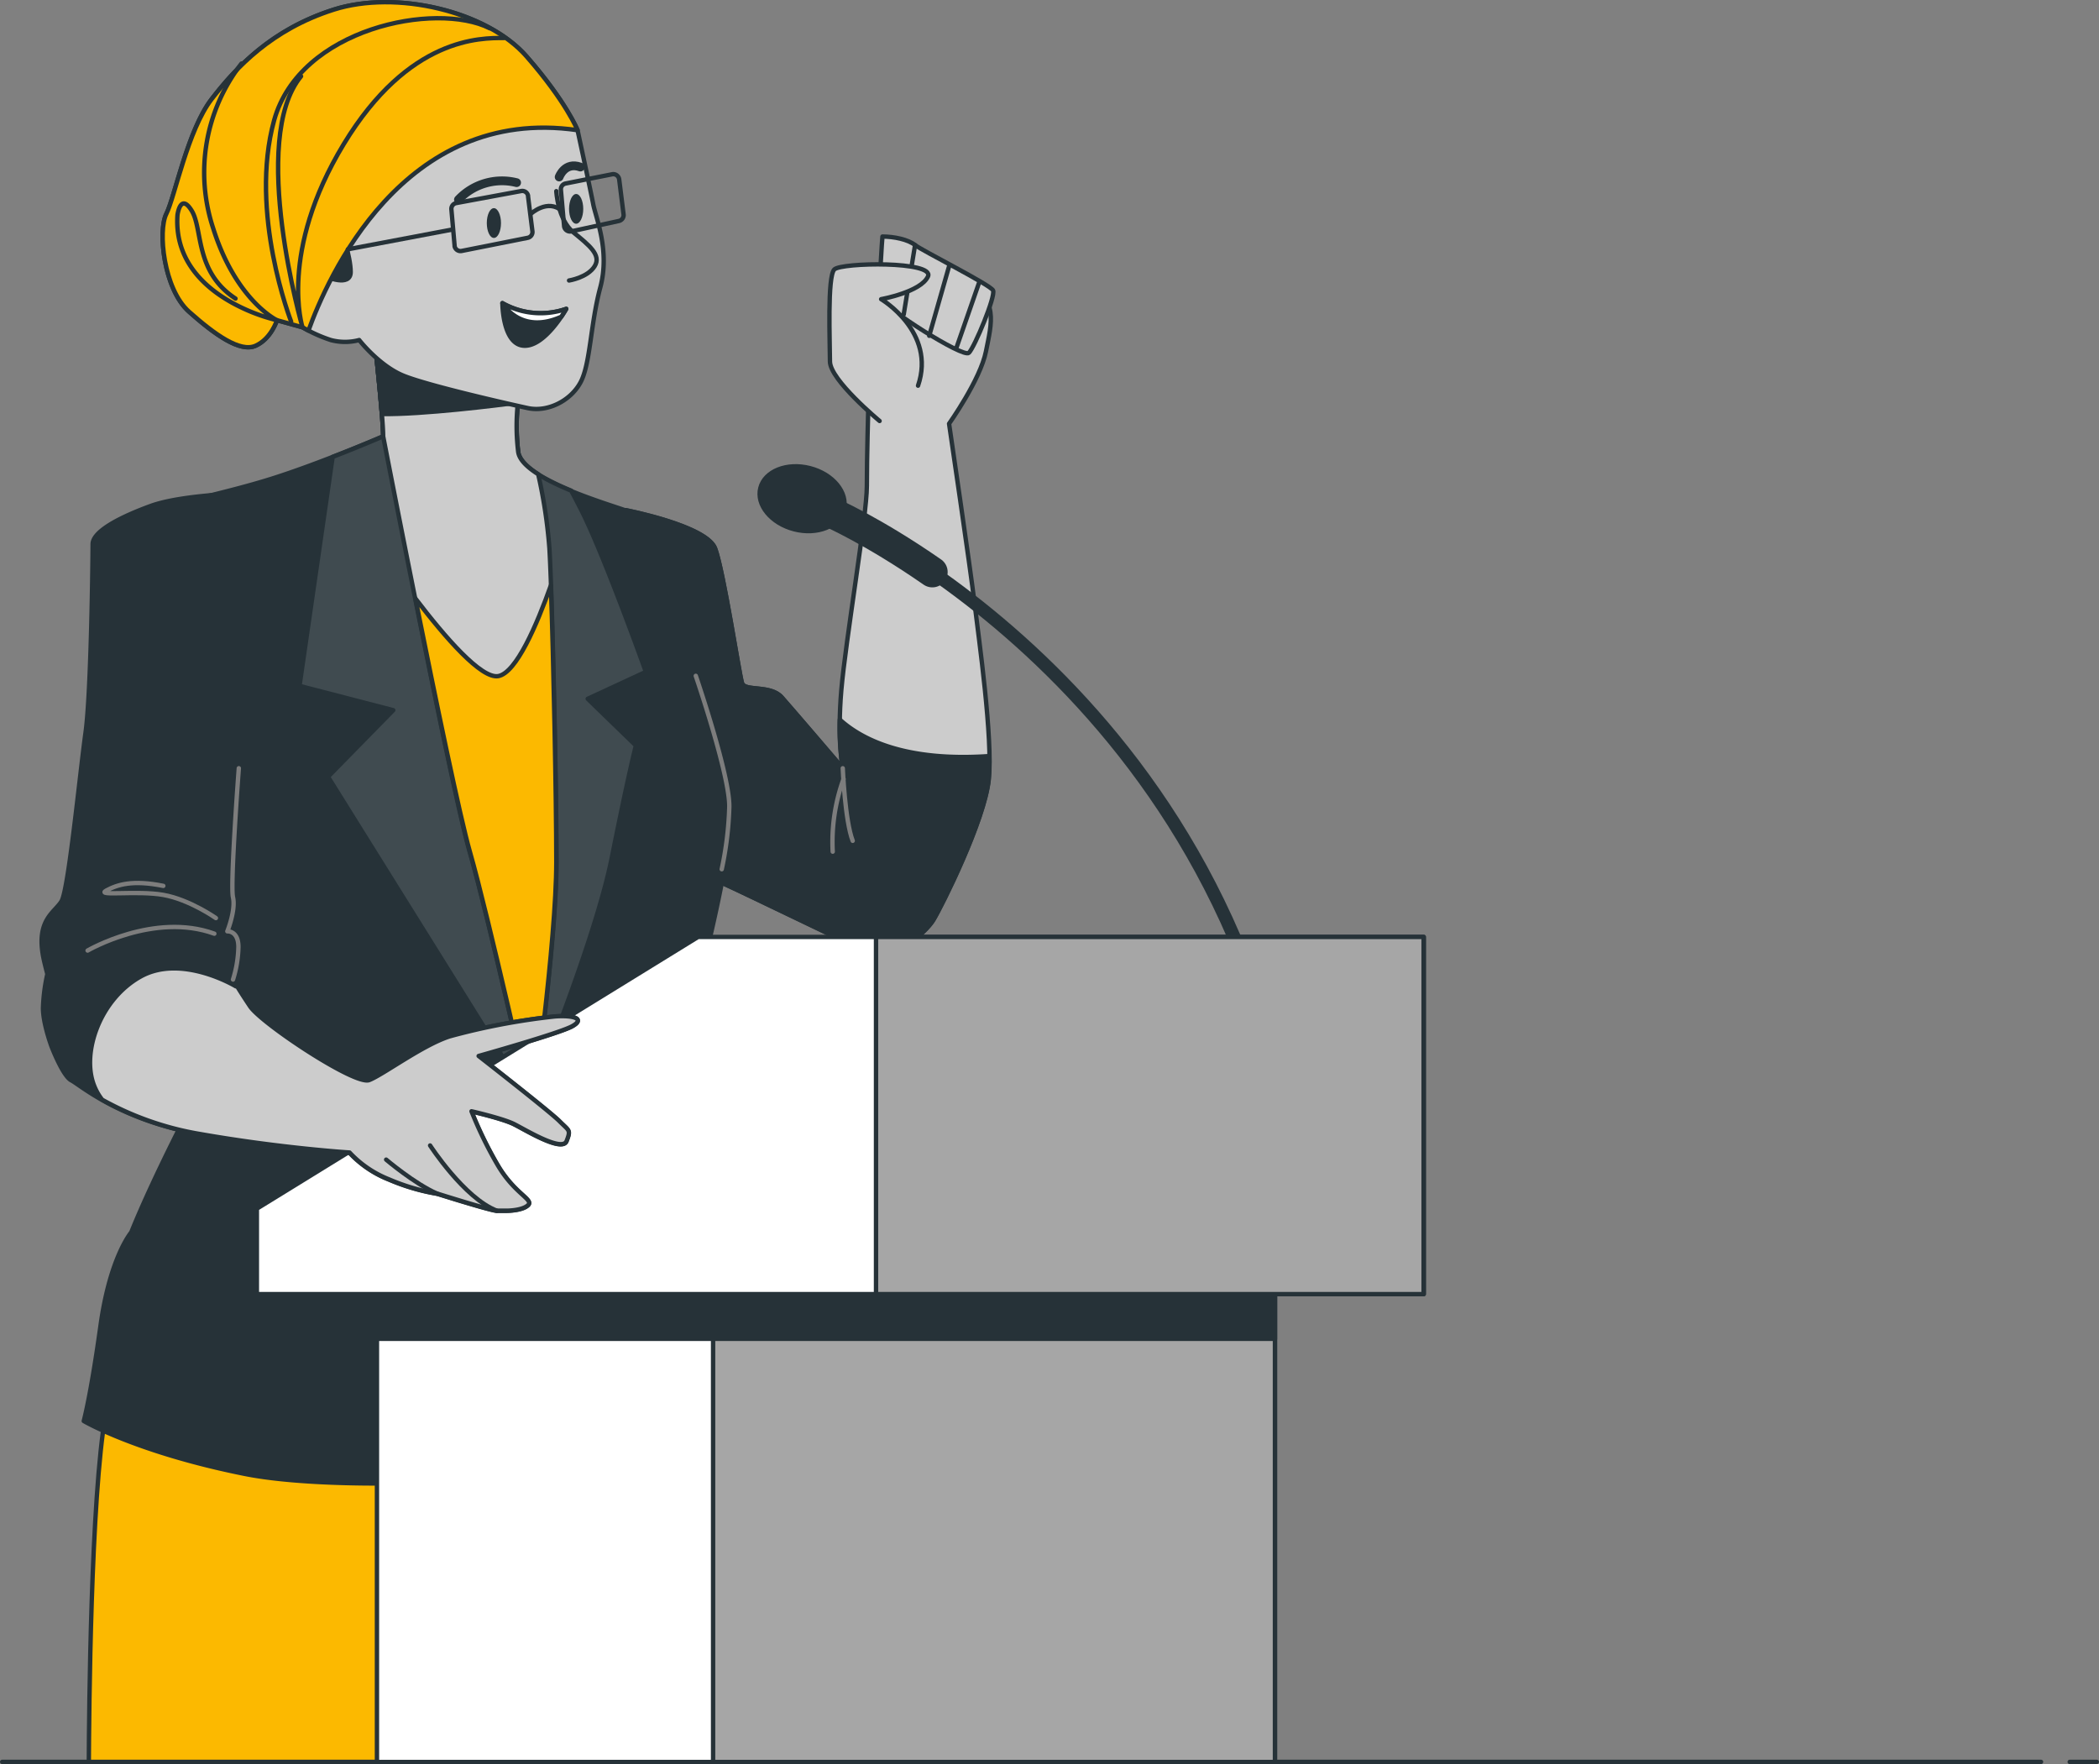 <?xml version="1.0" encoding="UTF-8"?> <svg xmlns="http://www.w3.org/2000/svg" viewBox="0 0 479 402.59"><rect x="0" y="0" width="479" height="402.59" fill="#808080" stroke="none"/><title>cso woman</title><line x1="472.32" y1="402.07" x2="478.5" y2="402.07" fill="none" stroke="#263238" stroke-linecap="round" stroke-linejoin="round"></line><line x1="0.5" y1="402.07" x2="465.77" y2="402.07" fill="none" stroke="#263238" stroke-linecap="round" stroke-linejoin="round"></line><path d="M150.31,189.36s18.44,3.56,20.38,8.74,5.5,28.79,6.15,30.74,6.47,0.32,9.06,3.23,13.92,16.18,13.92,16.18-1.3-6.47-.33-17.8,5.83-39.8,5.83-46.59,0.32-17.8.32-17.8,3.24-28.15,3.88-31.39,10.44-.78,18.21,2.78,6.06,9.19,4.77,15.67-8.42,16.5-8.42,16.5,4.86,33,5.83,41.1,4.21,30.74,3.23,40.12-10.67,28.8-12.62,32-9.7,9.39-13.91,7.77-34.3-16.5-37.21-17.47-9.06-30.1-11.65-37.86-16.83-39.48-16.83-44S148,190,148,190Z" transform="translate(-7.5 -72.93)" fill="#ccc" stroke="#263238" stroke-linecap="round" stroke-linejoin="round"></path><path d="M199.15,237.15a57.94,57.94,0,0,0,.67,11.1S188.49,235,185.9,232.07s-8.41-1.29-9.06-3.23-4.21-25.57-6.15-30.74-20.38-8.74-20.38-8.74L148,190s-7.12-3.24-7.12,1.29,14.24,36.24,16.83,44,8.74,36.89,11.65,37.86,33,15.85,37.21,17.47,12-4.53,13.91-7.77,11.65-22.65,12.62-32a44.09,44.09,0,0,0,.17-5.38C214.07,246.8,204.1,241.65,199.15,237.15Z" transform="translate(-7.5 -72.93)" fill="#263238" stroke="#263238" stroke-linecap="round" stroke-linejoin="round"></path><path d="M199.82,248.25s0.5,12,2.27,16.56" transform="translate(-7.5 -72.93)" fill="none" stroke="#7d7d7d" stroke-linecap="round" stroke-linejoin="round"></path><path d="M200,250.7a42.13,42.13,0,0,0-2.47,16.58" transform="translate(-7.5 -72.93)" fill="none" stroke="#7d7d7d" stroke-linecap="round" stroke-linejoin="round"></path><path d="M208.88,126.91s-1,12.29-.33,14.23,18.77,13.59,20.06,12.3,6.15-12.94,5.51-14.24-16.18-9.06-17.8-10.35S211.46,126.91,208.88,126.91Z" transform="translate(-7.5 -72.93)" fill="#ccc" stroke="#263238" stroke-linecap="round" stroke-linejoin="round"></path><line x1="208.82" y1="55.92" x2="206.23" y2="71.77" fill="none" stroke="#263238" stroke-linecap="round" stroke-linejoin="round"></line><line x1="216.58" y1="60.77" x2="212.05" y2="76.63" fill="none" stroke="#263238" stroke-linecap="round" stroke-linejoin="round"></line><line x1="223.38" y1="64.65" x2="218.2" y2="79.54" fill="none" stroke="#263238" stroke-linecap="round" stroke-linejoin="round"></line><path d="M208.23,169s-11.33-9.38-11.33-13.59-0.64-19.41,1-21,23-1.94,21.36,1.62-10.68,5.17-10.68,5.17,12.62,7.45,8.42,19.74" transform="translate(-7.5 -72.93)" fill="#ccc" stroke="#263238" stroke-linecap="round" stroke-linejoin="round"></path><path d="M179.91,475l-5.29-77.81-143-1.64C28.2,415,27.82,464.08,27.77,475H179.91Z" transform="translate(-7.5 -72.93)" fill="#fcb900" stroke="#263238" stroke-linecap="round" stroke-linejoin="round"></path><path d="M170.78,341.87h-1.26l-5.3-33.72s12-44.33,9.71-51.12-10.68-33-10.68-33L160.34,204c-1.3-5.18-5.5-12.94-10-14.56s-23.63-7.12-24.6-13.27A49,49,0,0,1,126,162.5l-33-12s1.94,17.8,1.94,22c0,0-14.23,6.15-25.56,9.71S45.14,188.06,41.9,190s2,28.79,2,40.44S52.26,323,52.26,323s-9.39,17.72-14.8,31.13c-0.87,1.1-5,7-7,21.16-2.19,15.89-3.84,21.92-3.84,21.92s12.06,7.12,36.71,12.06,91,1.64,114-11Z" transform="translate(-7.5 -72.93)" fill="#263238" stroke="#263238" stroke-linecap="round" stroke-linejoin="round"></path><path d="M166.28,227.16S174,249.69,173.93,257a77.39,77.39,0,0,1-1.73,14.29" transform="translate(-7.5 -72.93)" fill="none" stroke="#7d7d7d" stroke-linecap="round" stroke-linejoin="round"></path><path d="M82.35,250.19l46,73.78s14.89-35.92,18.77-55.33,5.5-25.57,5.5-25.57l-11-10.67,13.27-6.15S145.5,200,140.33,189.68c-0.91-1.81-1.73-3.39-2.48-4.78-5.88-2.42-11.57-5.52-12.09-8.81A49,49,0,0,1,126,162.5l-33-12s1.94,17.8,1.94,22c0,0-5,2.18-11.53,4.7l-7.56,52.25L97.24,235Z" transform="translate(-7.5 -72.93)" fill="#404b50" stroke="#263238" stroke-linecap="round" stroke-linejoin="round"></path><path d="M129,326.88s5.5-39.15,5.5-57.27-1-61.16-1.62-71.51a115.13,115.13,0,0,0-2.56-16.95c-2.5-1.58-4.28-3.29-4.56-5.06A49,49,0,0,1,126,162.5l-33-12s1.94,17.8,1.94,22c0,0,15.54,80.25,19.74,94.81S129,326.88,129,326.88Z" transform="translate(-7.5 -72.93)" fill="#ccc" stroke="#263238" stroke-linecap="round" stroke-linejoin="round"></path><path d="M125.72,164.8c0.07-.56.13-1,0.18-1.41L124.76,162,93,150.53s1.1,10.09,1.65,16.88C104,167.55,121,165.42,125.72,164.8Z" transform="translate(-7.5 -72.93)" fill="#263238" stroke="#263238" stroke-linecap="round" stroke-linejoin="round"></path><path d="M134.45,269.61c0-14.87-.65-46.48-1.24-63.09-3.2,9-7.89,19.95-12,20.7-3.87.7-12.17-8.87-18.92-17.73,4.64,23.15,10.19,50,12.45,57.85C118.92,281.9,129,326.88,129,326.88S134.45,287.73,134.45,269.61Z" transform="translate(-7.5 -72.93)" fill="#fcb900" stroke="#263238" stroke-linecap="round" stroke-linejoin="round"></path><path d="M139.3,102.64s-2.58-6.47-11.64-16.83-29.77-15.21-44-10.68S61.32,88.4,55.82,95.52s-8.41,22.33-10.36,26.21-0.64,17.15,5.18,22.33,11.65,9.38,15.21,7.76S70.7,146,70.7,146l5.83,1.62A33.12,33.12,0,0,0,83,150.53a12.6,12.6,0,0,0,6.47,0s4.53,5.82,10,8.09,24,6.47,28.48,7.44,9.71-1.62,12-5.82,2.27-13.27,4.53-21.68-1-15.86-1.62-19.1S139.3,102.64,139.3,102.64Z" transform="translate(-7.5 -72.93)" fill="#ccc" stroke="#263238" stroke-linecap="round" stroke-linejoin="round"></path><path d="M81.71,136s5.82,2.59,5.82-1-2.26-10-2.26-10Z" transform="translate(-7.5 -72.93)" fill="#263238" stroke="#263238" stroke-linecap="round" stroke-linejoin="round"></path><path d="M139.3,102.64s-2.58-6.47-11.64-16.83-29.77-15.21-44-10.68S61.32,88.4,55.82,95.52s-8.41,22.33-10.36,26.21-0.64,17.15,5.18,22.33,11.65,9.38,15.21,7.76S70.7,146,70.7,146l5.83,1.62s0.53,0.31,1.36.75C82.07,136.72,99.44,96.82,139.3,102.64Z" transform="translate(-7.5 -72.93)" fill="#fcb900" stroke="#263238" stroke-linecap="round" stroke-linejoin="round"></path><path d="M122.48,81.6c-5.18,0-21.68-.32-36.57,24.27s-9.38,41.75-9.38,41.75-12.3-42.72-.33-57.28" transform="translate(-7.5 -72.93)" fill="none" stroke="#263238" stroke-linecap="round" stroke-linejoin="round"></path><path d="M73.94,146.32s-9.71-24.92-3.88-45.95,36.89-27.18,49.18-21" transform="translate(-7.5 -72.93)" fill="none" stroke="#263238" stroke-linecap="round" stroke-linejoin="round"></path><path d="M62.61,87.43A40.52,40.52,0,0,0,56.14,125c5.18,16.51,14.56,21,14.56,21a40.7,40.7,0,0,1-8-2.84C55.86,139.93,47.21,133.53,48,122c0,0,.65-5.18,3.24-1s0.65,13.92,10,20.06" transform="translate(-7.5 -72.93)" fill="none" stroke="#263238" stroke-linecap="round" stroke-linejoin="round"></path><path d="M134.45,116.55s0.32,6.47,3.88,9.39,6.48,5.17,4.86,7.76-5.83,3.24-5.83,3.24" transform="translate(-7.5 -72.93)" fill="none" stroke="#263238" stroke-linecap="round" stroke-linejoin="round"></path><path d="M136.72,143.41a17.76,17.76,0,0,1-14.57-1.3s0,9.39,4.86,9.71S136.72,143.41,136.72,143.41Z" transform="translate(-7.5 -72.93)" fill="#263238" stroke="#263238" stroke-linecap="round" stroke-linejoin="round"></path><path d="M135.59,145.21c0.71-1.05,1.13-1.8,1.13-1.8a17.76,17.76,0,0,1-14.57-1.3S126.22,149.42,135.59,145.21Z" transform="translate(-7.5 -72.93)" fill="#fff" stroke="#263238" stroke-linecap="round" stroke-linejoin="round"></path><path d="M121.83,123.83c0,1.88-.72,3.4-1.62,3.4s-1.62-1.52-1.62-3.4,0.73-3.4,1.62-3.4S121.83,122,121.83,123.83Z" transform="translate(-7.5 -72.93)" fill="#263238"></path><path d="M140.6,120.6c0,1.87-.73,3.39-1.62,3.39s-1.62-1.52-1.62-3.39,0.73-3.4,1.62-3.4S140.6,118.72,140.6,120.6Z" transform="translate(-7.5 -72.93)" fill="#263238"></path><path d="M125.39,114.61a13.66,13.66,0,0,0-13.27,3.88" transform="translate(-7.5 -72.93)" fill="none" stroke="#263238" stroke-linecap="round" stroke-linejoin="round" stroke-width="2"></path><path d="M135.1,113.32s1.29-3.56,4.85-2.27" transform="translate(-7.5 -72.93)" fill="none" stroke="#263238" stroke-linecap="round" stroke-linejoin="round" stroke-width="2"></path><path d="M128,117.71l1,8a1.35,1.35,0,0,1-1.08,1.49l-15.08,3a1.37,1.37,0,0,1-1.6-1.09s0-.09,0-0.13l-0.73-8.26a1.35,1.35,0,0,1,1.11-1.45l14.84-2.75a1.34,1.34,0,0,1,1.55,1.09v0.1Z" transform="translate(-7.5 -72.93)" fill="none" stroke="#263238" stroke-linecap="round" stroke-linejoin="round"></path><path d="M148.8,113.86l1,8a1.37,1.37,0,0,1-1.08,1.5l-10.87,2.37a1.36,1.36,0,0,1-1.62-1.22l-0.73-8.26a1.34,1.34,0,0,1,1.1-1.45l10.64-2.11a1.36,1.36,0,0,1,1.55,1.13v0Z" transform="translate(-7.5 -72.93)" fill="none" stroke="#263238" stroke-linecap="round" stroke-linejoin="round"></path><path d="M128.63,121.73s3.88-3.56,7.11-.65" transform="translate(-7.5 -72.93)" fill="none" stroke="#263238" stroke-linecap="round" stroke-linejoin="round"></path><line x1="103.33" y1="52.36" x2="79.38" y2="56.89" fill="none" stroke="#263238" stroke-linecap="round" stroke-linejoin="round"></line><path d="M220.26,203.47c21.52,14.94,52.68,42.84,70.65,87.59" transform="translate(-7.5 -72.93)" fill="none" stroke="#263238" stroke-linecap="round" stroke-linejoin="round" stroke-width="3"></path><path d="M196.76,189.71s9.8,4.25,23.5,13.76" transform="translate(-7.5 -72.93)" fill="none" stroke="#263238" stroke-linecap="round" stroke-linejoin="round" stroke-width="7"></path><ellipse cx="190.54" cy="186.75" rx="7.2" ry="9.83" transform="translate(-45.35 251.72) rotate(-75.55)" fill="#263238" stroke="#263238" stroke-linecap="round" stroke-linejoin="round"></ellipse><rect x="86.02" y="271.13" width="204.93" height="130.96" fill="#fff" stroke="#263238" stroke-linecap="round" stroke-linejoin="round"></rect><rect x="162.73" y="271.13" width="128.22" height="130.96" fill="#a6a6a6" stroke="#263238" stroke-linecap="round" stroke-linejoin="round"></rect><rect x="86.02" y="271.13" width="204.93" height="34.4" fill="#263238" stroke="#263238" stroke-linecap="round" stroke-linejoin="round"></rect><polygon points="324.93 295.32 324.93 213.81 159.31 213.81 58.62 275.82 58.62 295.32 324.93 295.32" fill="#fff" stroke="#263238" stroke-linecap="round" stroke-linejoin="round"></polygon><rect x="199.91" y="213.81" width="124.96" height="81.51" fill="#a6a6a6" stroke="#263238" stroke-linecap="round" stroke-linejoin="round"></rect><path d="M63.59,185.48S49,185.8,41.9,188.39s-13.26,5.82-13.26,8.73-0.33,33.66-1.62,43-3.88,35.92-5.5,38.51S15.85,282.8,17.31,291c0.24,1.36,1,4.21,1,4.21a41.14,41.14,0,0,0-1,7.77c0,3.56,1.94,8.73,1.94,8.73s2.59,6.8,4.53,7.77,11,9.06,29.45,12.3a341.68,341.68,0,0,0,34,4.2,24.73,24.73,0,0,0,9.06,6.15,47.86,47.86,0,0,0,11,3.24s12.3,3.88,13.59,3.88h2.27s3.55,0,4.85-1.29-3.24-2.59-7.12-9.39a91.69,91.69,0,0,1-5.82-12s7.11,1.62,9.7,2.91,11,6.47,12,3.88,0.64-2.26-1.62-4.53-18.45-14.88-18.45-14.88,18.45-5.18,21.36-6.8,0.65-2.58-3.88-2.26a153.16,153.16,0,0,0-23.95,4.53c-6.15,1.94-15.21,8.74-18.44,10s-24.6-12.94-27.18-16.83-3.89-6.14-3.89-6.14,2.27-2.92,2.59-5.18-3.88-5.83-3.88-5.83,1.94-2.91,1.94-4.85a5.54,5.54,0,0,0-.65-2.91L62,248.25l1.29-10.68" transform="translate(-7.5 -72.93)" fill="#263238" stroke="#263238" stroke-linecap="round" stroke-linejoin="round"></path><path d="M27.49,289.85S42.66,281,56.41,286" transform="translate(-7.5 -72.93)" fill="none" stroke="#7d7d7d" stroke-linecap="round" stroke-linejoin="round"></path><path d="M56.77,282.44s-6-4.23-12-5.29-15.52.36-13-1,6-2.47,13-1.06" transform="translate(-7.5 -72.93)" fill="none" stroke="#7d7d7d" stroke-linecap="round" stroke-linejoin="round"></path><path d="M62,248.25s-2,26.54-1.33,29.45-1.29,7.76-1.29,7.76,2.53-.2,2.53,3.57a26.57,26.57,0,0,1-1.24,7.44" transform="translate(-7.5 -72.93)" fill="none" stroke="#7d7d7d" stroke-linecap="round" stroke-linejoin="round"></path><path d="M134.13,304.88a153.16,153.16,0,0,0-23.95,4.53c-6.15,1.94-15.21,8.74-18.44,10s-24.6-12.94-27.18-16.83q-2-3-2.94-4.57h-0.3s-12.3-7.44-21.68-2.26S26,313.29,29,320.73a12.74,12.74,0,0,0,1.81,3.16,69.52,69.52,0,0,0,22.46,7.85c18.44,3.23,34,4.2,34,4.2a24.73,24.73,0,0,0,9.06,6.15,47.86,47.86,0,0,0,11,3.24s12.3,3.88,13.59,3.88h2.27s3.55,0,4.85-1.29-3.24-2.59-7.12-9.39a91.69,91.69,0,0,1-5.82-12s7.11,1.62,9.7,2.91,11,6.47,12,3.88,0.64-2.26-1.62-4.53-18.45-14.88-18.45-14.88,18.45-5.18,21.36-6.8S138.66,304.56,134.13,304.88Z" transform="translate(-7.5 -72.93)" fill="#ccc" stroke="#263238" stroke-linecap="round" stroke-linejoin="round"></path><path d="M95.62,337.56s6.47,5.5,11.65,7.77" transform="translate(-7.5 -72.93)" fill="#fff" stroke="#263238" stroke-linecap="round" stroke-linejoin="round"></path><path d="M105.65,334.33s7.77,12,15.21,14.88" transform="translate(-7.5 -72.93)" fill="none" stroke="#263238" stroke-linecap="round" stroke-linejoin="round"></path></svg> 